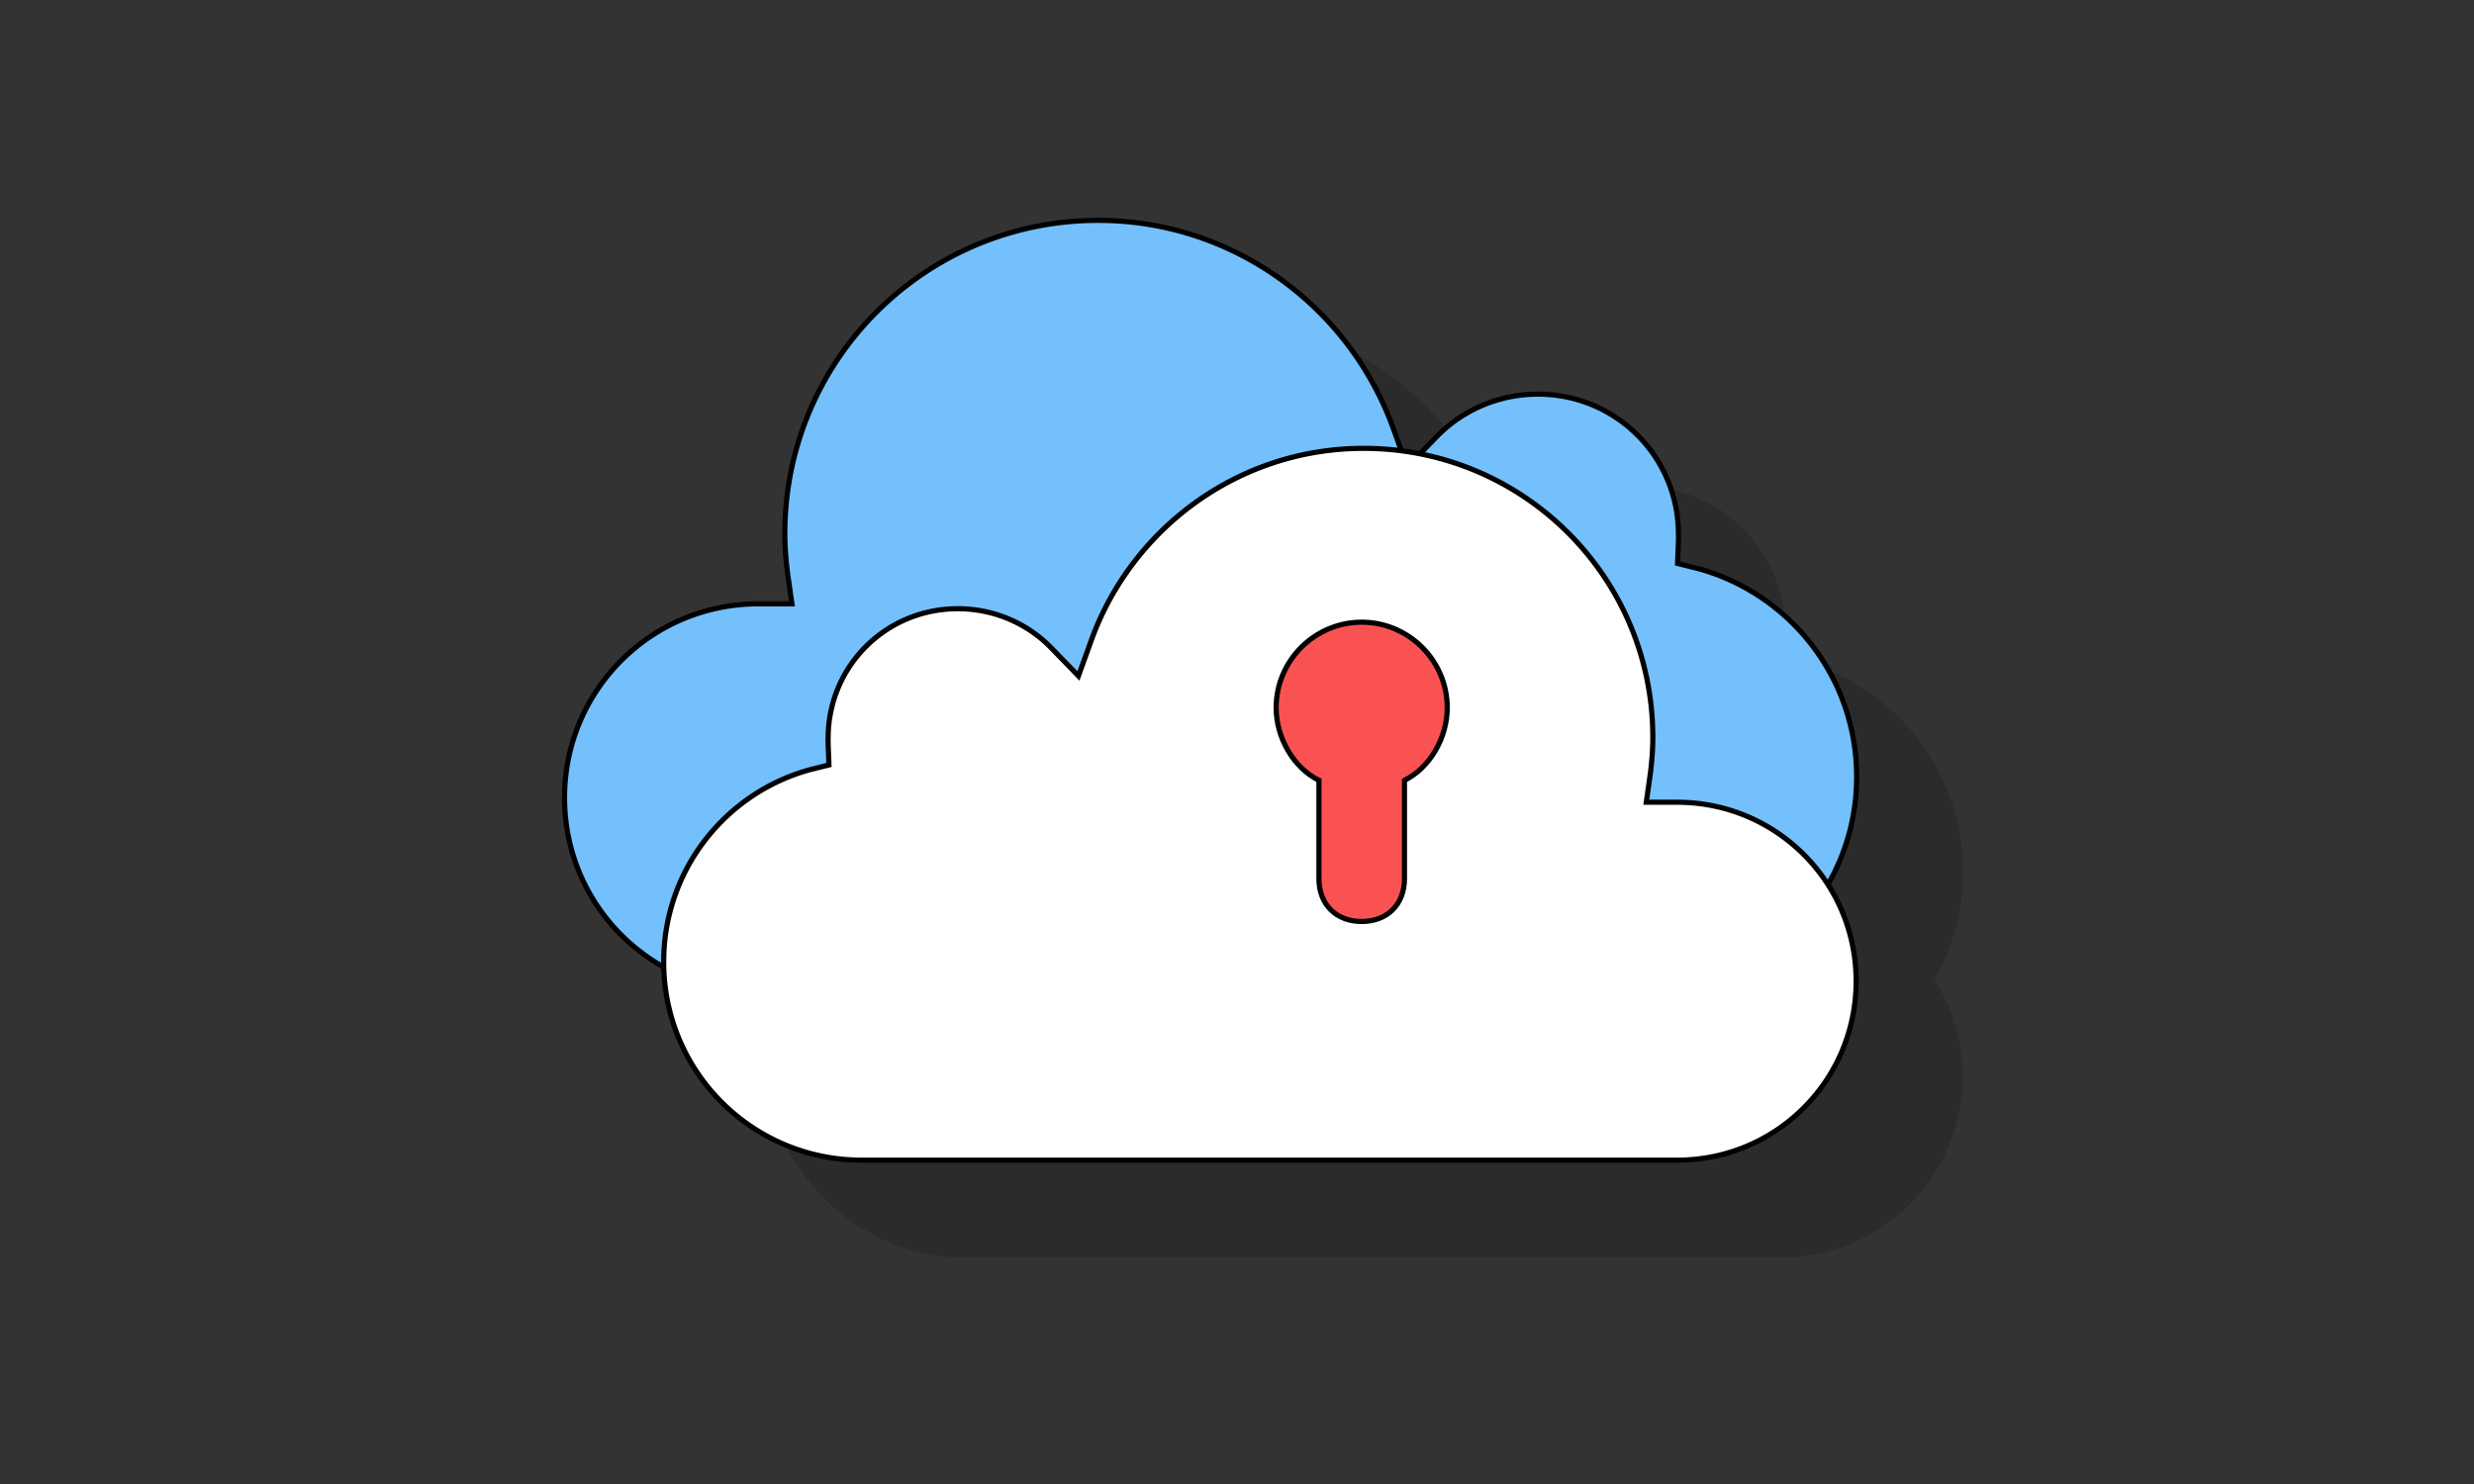 <?xml version="1.0" encoding="UTF-8"?> <svg xmlns="http://www.w3.org/2000/svg" width="480" height="288" xml:space="preserve"><rect width="100%" height="100%" fill="#333333" stroke="none"/><path opacity=".15" d="M380.895 169.178c0-19.007-12.754-35.801-31.027-40.844l-3.695-.919.153-4.049c.02-.663.006-1.045 0-1.196 0-15.286-12.444-27.722-27.743-27.722-7.504 0-14.519 2.893-19.752 8.149l-3.312 3.405a56.527 56.527 0 0 0-3.073-.502l-1.668-4.614c-8.911-24.023-32.023-40.163-57.509-40.163-33.789 0-61.278 27.489-61.278 61.278 0 2.343.162 4.745.512 7.564l.789 5.575h-5.93c-21.015 0-38.112 17.097-38.112 38.114 0 14.161 7.771 26.535 19.269 33.105.672 20.904 17.884 37.705 38.959 37.705h158.115c19.415 0 35.21-15.794 35.21-35.21a34.997 34.997 0 0 0-5.46-18.8 41.902 41.902 0 0 0 5.552-20.876z"></path><path fill="#74C0FC" stroke="#000" stroke-miterlimit="10" d="M213.07 42.769c26.207 0 48.464 16.683 57.059 39.849l2.894 8.003 5.954-6.124c4.942-4.963 11.848-8.003 19.408-8.003 15.141 0 27.263 12.1 27.263 27.242 0 .042.021.422 0 1.183l-.169 4.434 4.075 1.013c17.676 4.878 30.663 21.096 30.663 40.376a41.585 41.585 0 0 1-41.729 41.708H147.163c-20.842 0-37.631-16.788-37.631-37.632 0-20.842 16.789-37.632 37.631-37.632h6.483l-.866-6.123c-.316-2.556-.507-5.005-.507-7.497 0-33.64 27.178-60.797 60.797-60.797z"></path><path fill="#FFF" stroke="#000" stroke-miterlimit="10" d="M264.567 87.011c31.026 0 56.109 25.063 56.109 56.11 0 2.299-.176 4.56-.468 6.918l-.799 5.651h5.983c19.235 0 34.729 15.495 34.729 34.73s-15.494 34.729-34.729 34.729H167.278a38.378 38.378 0 0 1-38.511-38.492c0-17.793 11.986-32.761 28.298-37.263l3.762-.936-.156-4.092c-.02-.702 0-1.053 0-1.092 0-13.974 11.187-25.141 25.16-25.141 6.977 0 13.35 2.806 17.911 7.386l5.496 5.652 2.669-7.386c7.933-21.377 28.475-36.774 52.66-36.774z"></path><path fill="#FA5252" stroke="#000" stroke-miterlimit="10" d="M272.492 151.442v19.093c0 4.975-3.323 8.3-8.298 8.3-4.977 0-8.298-3.325-8.298-8.3v-19.093c-4.978-2.479-8.3-8.297-8.3-14.099 0-9.126 7.472-16.597 16.598-16.597 9.124 0 16.596 7.471 16.596 16.597 0 5.802-3.321 11.62-8.298 14.099z"></path></svg> 